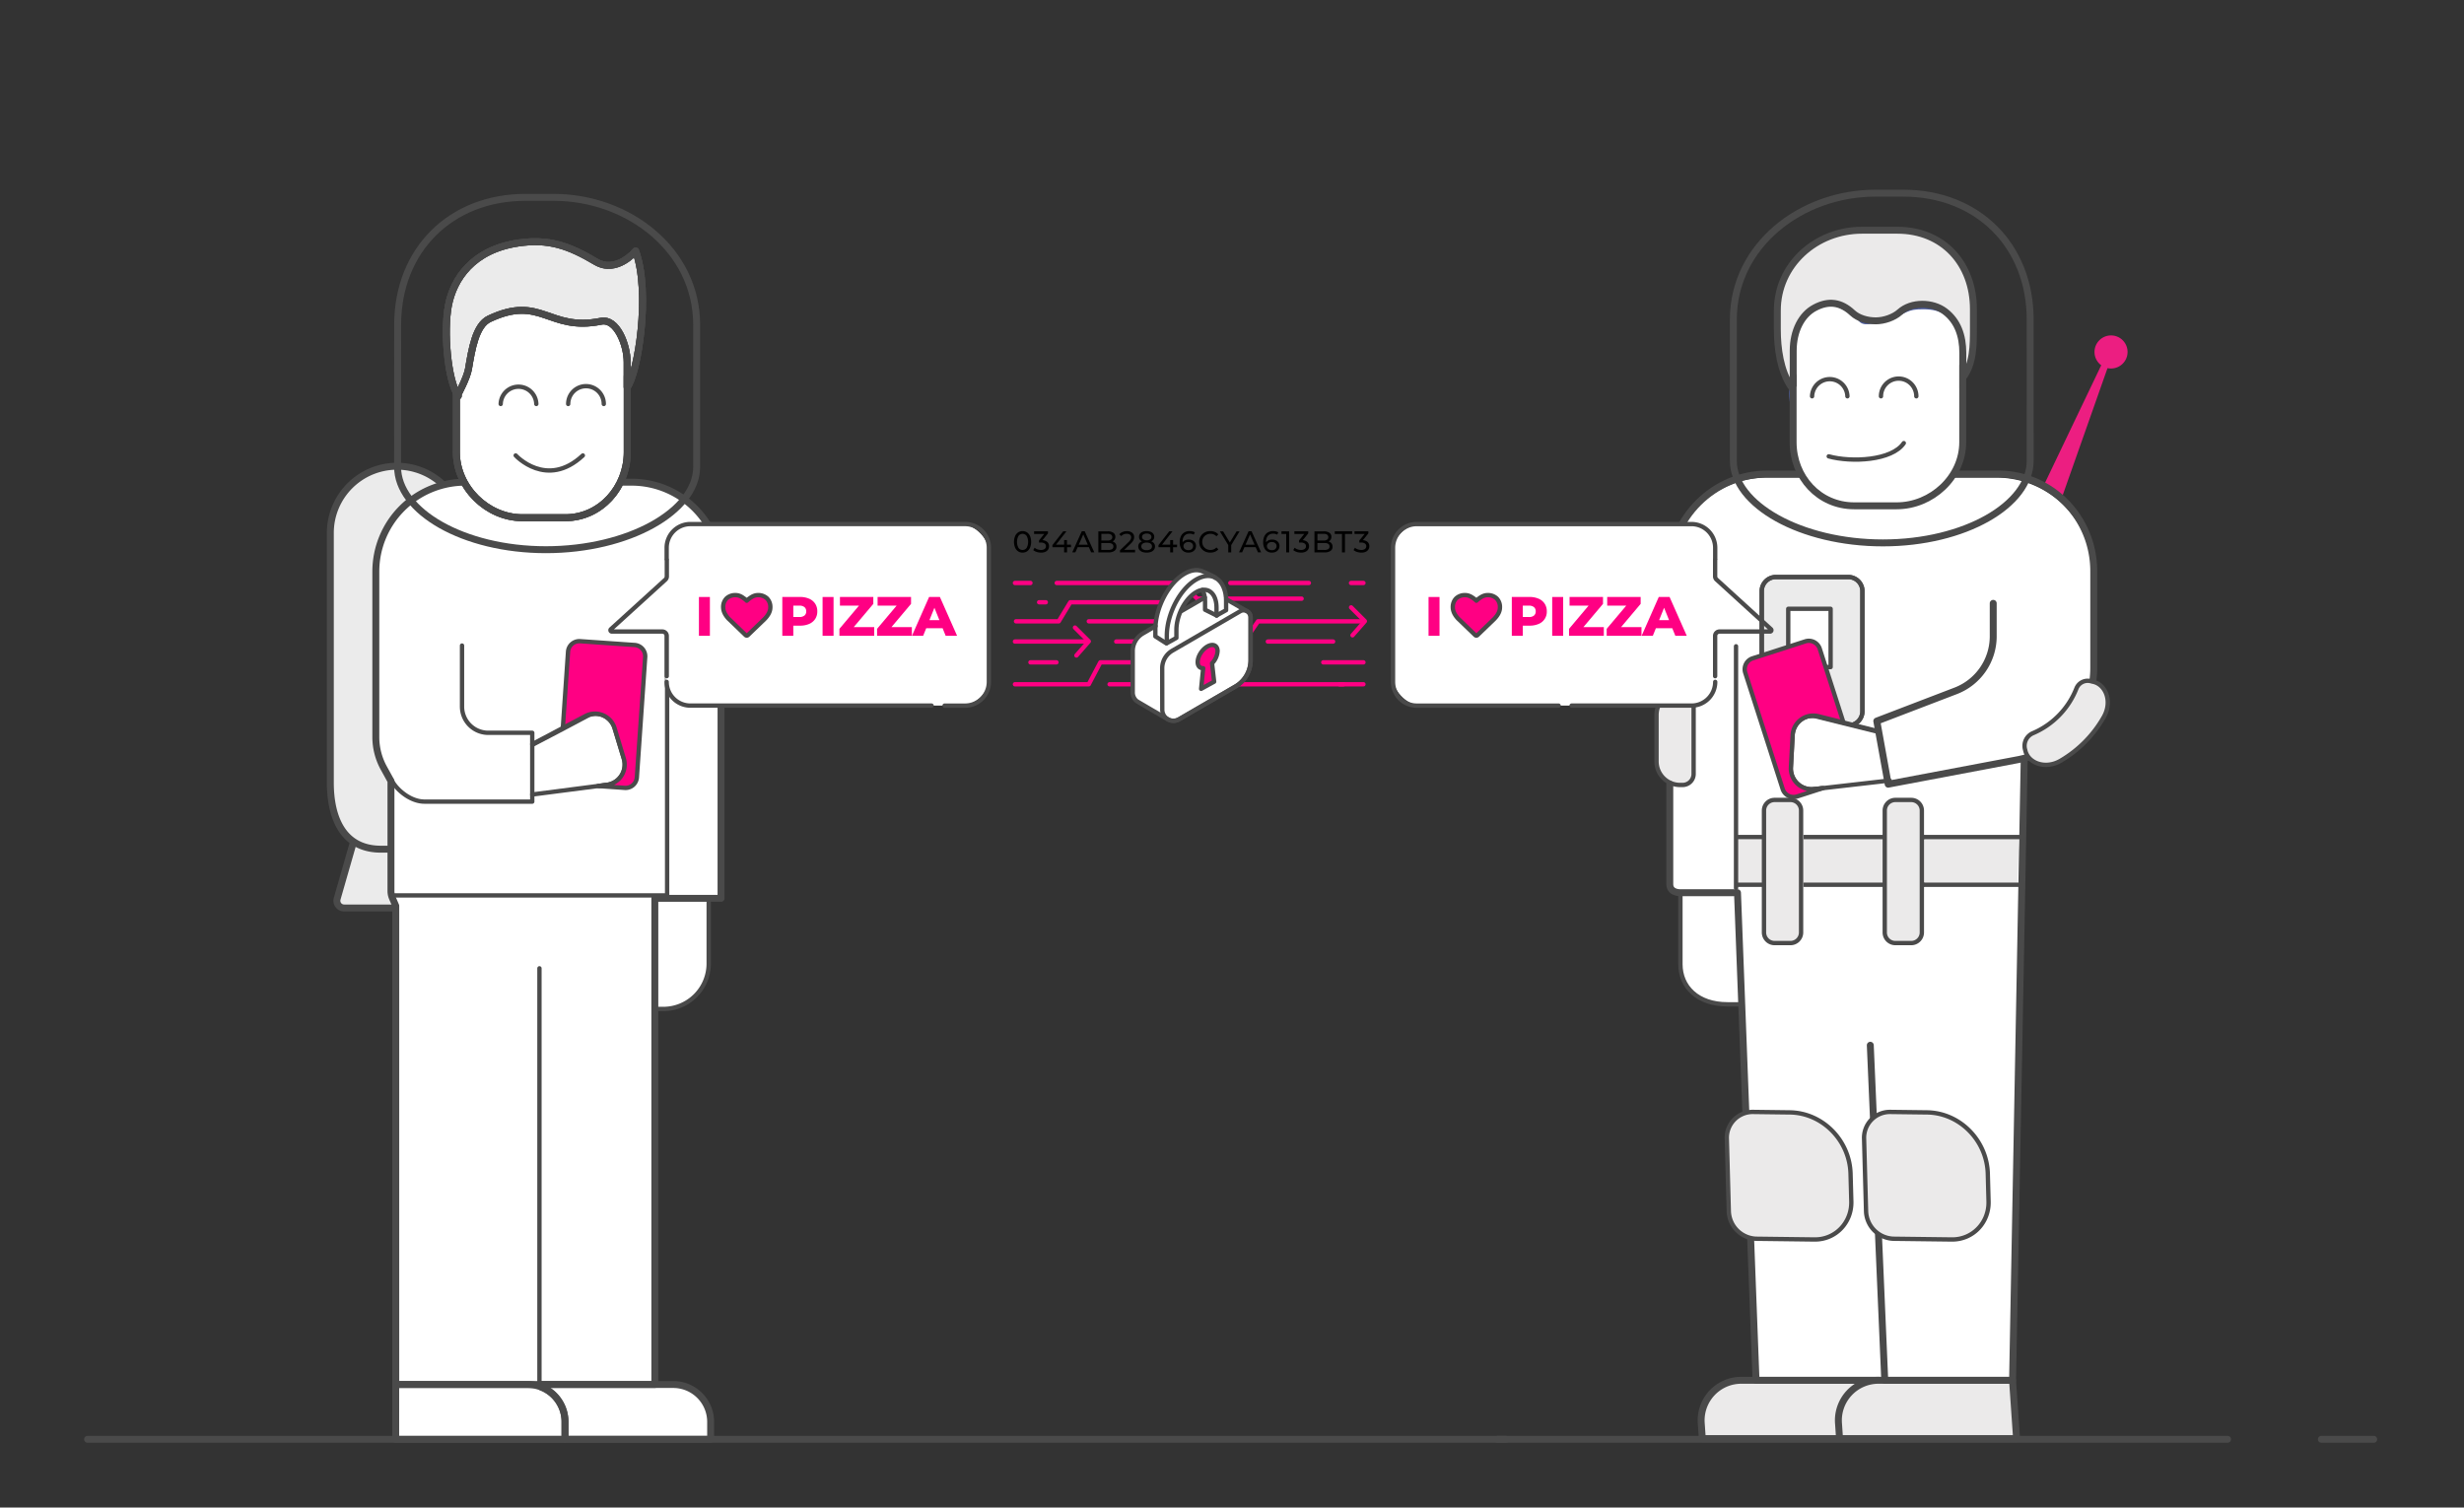 <svg id="work" xmlns="http://www.w3.org/2000/svg" viewBox="0 0 1422 870">
  <rect x="0" y="0" width="1422" height="870" fill="#333333" stroke="none"/>
  <defs>
    <style>
      .cls-1, .cls-11, .cls-18, .cls-6 {
        fill: #fff;
      }

      .cls-2, .cls-9 {
        fill: #ebebeb;
      }

      .Graphic-Style, .cls-10, .cls-16, .cls-17, .cls-20, .cls-3, .cls-4, .cls-5, .cls-8 {
        fill: none;
      }

      .cls-10, .cls-11, .cls-13, .cls-14, .cls-16, .cls-19, .cls-3, .cls-4, .cls-5, .cls-6, .cls-9 {
        stroke: #4a4a4a;
      }

      .cls-10, .cls-13, .cls-16, .cls-18, .cls-19, .cls-3, .cls-9 {
        stroke-miterlimit: 10;
      }

      .cls-14, .cls-19, .cls-3, .cls-4, .cls-8 {
        stroke-width: 4px;
      }

      .Graphic-Style, .cls-11, .cls-14, .cls-16, .cls-17, .cls-20, .cls-4, .cls-5, .cls-6, .cls-8 {
        stroke-linecap: round;
      }

      .Graphic-Style, .cls-11, .cls-14, .cls-17, .cls-20, .cls-4, .cls-5, .cls-6, .cls-8 {
        stroke-linejoin: round;
      }

      .Graphic-Style, .cls-10, .cls-11, .cls-13, .cls-16, .cls-17, .cls-20, .cls-5, .cls-9 {
        stroke-width: 2.5px;
      }

      .cls-6 {
        stroke-width: 1.5px;
      }

      .cls-7 {
        fill: #ff0083;
      }

      .cls-20, .cls-8 {
        stroke: #494949;
      }

      .cls-12 {
        fill: #ec1e81;
      }

      .cls-13, .cls-14, .cls-15, .cls-19 {
        fill: #ebeaea;
      }

      .cls-17, .cls-18 {
        stroke: #4a5999;
      }

      .Graphic-Style {
        stroke: #ff0083;
      }
    </style>
  </defs>
  <title>16,2</title>
  <g>
    <path class="cls-1" d="M1013.15,796.14l-7-217.5H993.54c-12.47,0-22.68-7.91-23.06-20.38l-1.33-44.12-5.5-2.5V331.8a56.17,56.17,0,0,1,56.17-56.16h132.33a55,55,0,0,1,55,55v89.5l-39,18-6.5,359,2.5,33-181.5.5v-7.27a27.27,27.27,0,0,1,27.73-27.27Z"/>
    <g>
      <g>
        <g>
          <path class="cls-2" d="M263.87,518.1a4.75,4.75,0,0,1-4.6,5.89H198.66a4.18,4.18,0,0,1-4.08-5.34L206,478.88H254.1Z"/>
          <path class="cls-3" d="M263.87,518.1a4.75,4.75,0,0,1-4.6,5.89H198.66a4.18,4.18,0,0,1-4.08-5.34L206,478.88H254.1Z"/>
          <path class="cls-2" d="M240.16,490.06H219.82c-21.27,0-29.18-17.23-29.18-38.5v-144a38.5,38.5,0,0,1,38.5-38.5h0a38.5,38.5,0,0,1,38.5,38.5V451.56C267.64,472.83,261.43,490.06,240.16,490.06Z"/>
          <path class="cls-3" d="M240.16,490.06H219.82c-21.27,0-29.18-17.23-29.18-38.5v-144a38.5,38.5,0,0,1,38.5-38.5h0a38.5,38.5,0,0,1,38.5,38.5V451.56C267.64,472.83,261.43,490.06,240.16,490.06Z"/>
        </g>
        <g>
          <path class="cls-1" d="M377.91,582.27V799h10.65a21.57,21.57,0,0,1,21.56,21.57v10.1H228.37V799h0V522.78l-1.94-4.67a10.1,10.1,0,0,1-.79-3.9V450.74l-4.1-7.43a37.28,37.28,0,0,1-4.63-18V329.85a51.58,51.58,0,0,1,51.58-51.58h96a51.57,51.57,0,0,1,51.58,51.58V518.42H409v37.65a26.19,26.19,0,0,1-26.2,26.2Z"/>
          <path class="cls-4" d="M310.23,278.27H268.47a51.58,51.58,0,0,0-51.58,51.57v95.47a37.26,37.26,0,0,0,4.64,18l4.1,7.43v63.47a10.15,10.15,0,0,0,.77,3.89l2,4.69V799H377.91V518.42h38.2V329.84a51.57,51.57,0,0,0-51.58-51.57Z"/>
          <path class="cls-5" d="M377.91,582.27h4.91A26.19,26.19,0,0,0,409,556.08V518.42H377.91Z"/>
          <polyline class="cls-5" points="385 366.14 385 516.75 225.63 516.75"/>
          <line class="cls-5" x1="311.32" y1="558.81" x2="311.32" y2="798.96"/>
          <path class="cls-5" d="M266.64,372.55v35.21a15.14,15.14,0,0,0,15.15,15.14h25.38v39.71H245c-8.26,0-16.35-7-19.16-12.66"/>
          <path class="cls-5" d="M307.17,429.45l30.74-16.24a11.81,11.81,0,0,1,16.8,7l5.33,17.6a11.81,11.81,0,0,1-9.78,15.12l-43.09,5.58"/>
          <path class="cls-6" d="M342.7,263c-13.37,8.19-23.47,8.73-37.39,0"/>
          <path class="cls-6" d="M332.88,237.06a12,12,0,1,1,24,0"/>
          <path class="cls-6" d="M293.3,237.06a12,12,0,0,1,24,0"/>
          <path class="cls-4" d="M410.12,820.52v10.1H326.07v-10.1a21.55,21.55,0,0,0-13.64-20.06V799h76.13A21.57,21.57,0,0,1,410.12,820.52Z"/>
          <path class="cls-4" d="M228.37,799h76.14a21.56,21.56,0,0,1,21.56,21.56v10.09h-97.7Z"/>
          <path class="cls-5" d="M346,453.6l5.16-.66a11.8,11.8,0,0,0,9.78-15.12l-5.33-17.6a11.77,11.77,0,0,0-16.8-7l-13,6.89L308,429.45"/>
          <g>
            <path class="cls-7" d="M372.35,379.18l-4.81,69.43a6.52,6.52,0,0,1-7,6.07L345.1,453.6l5.16-.66A11.82,11.82,0,0,0,360,437.82l-5.33-17.6a11.78,11.78,0,0,0-16.8-7l-13.05,6.89,3-44a6.56,6.56,0,0,1,7-6.08l31.38,2.19A6.54,6.54,0,0,1,372.35,379.18Z"/>
            <path class="cls-5" d="M372.35,379.18l-4.81,69.43a6.52,6.52,0,0,1-7,6.07L345.1,453.6l5.16-.66A11.82,11.82,0,0,0,360,437.82l-5.33-17.6a11.78,11.78,0,0,0-16.8-7l-13.05,6.89,3-44a6.56,6.56,0,0,1,7-6.08l31.38,2.19A6.54,6.54,0,0,1,372.35,379.18Z"/>
          </g>
        </g>
        <g>
          <path class="cls-4" d="M229.49,187.46c0-43.18,30.6-73.57,73.79-73.57h16.18c43.18,0,82.59,30.39,82.59,73.57v82h0c0,25.53-39.3,47.77-87,47.77s-85.6-22.24-85.6-47.77h0Z"/>
          <g>
            <g>
              <g>
                <path class="cls-1" d="M263.38,260.93c0,20.33,17.8,37.85,38.14,37.85h24.74c20.34,0,35.73-17.52,35.73-37.85V207.15A29.13,29.13,0,0,0,332.86,178H292.51a29.13,29.13,0,0,0-29.13,29.13Z"/>
                <path class="cls-4" d="M263.38,223.28v37.65c0,20.33,17.8,37.85,38.14,37.85h24.74c20.34,0,35.73-17.52,35.73-37.85V217.12"/>
              </g>
              <g>
                <path class="cls-8" d="M263.38,260.93c0,20.33,17.8,37.85,38.14,37.85h24.74c20.34,0,35.73-17.52,35.73-37.85V207.15A29.13,29.13,0,0,0,332.86,178H292.51a29.13,29.13,0,0,0-29.13,29.13Z"/>
                <path class="cls-8" d="M263.38,223.28v37.65c0,20.33,17.8,37.85,38.14,37.85h24.74c20.34,0,35.73-17.52,35.73-37.85V217.12"/>
              </g>
            </g>
            <g>
              <g>
                <path class="cls-5" d="M348.45,233.13a10.27,10.27,0,1,0-20.54,0"/>
                <path class="cls-5" d="M309.51,233.13a10.28,10.28,0,0,0-20.55,0"/>
              </g>
              <path class="cls-5" d="M336.38,262.84c-20.9,19.55-38.78,0-38.78,0"/>
            </g>
            <g>
              <g>
                <path class="cls-2" d="M299.15,140.24c17.46-2.57,29.07,1.51,44.68,10.78,12.08,7.19,23-6.13,23-6.13,8.73,24.14,1.29,70.54-4.87,78.56V209c0-10.13-6.09-25.43-15.08-23.61-30.41,6.16-34.47-15.56-64.51-1.4-7.89,3.71-10.08,17.58-12,28.95-.87,5.1-5.92,14.44-5.92,14.44l0,1.15c-6.23-9.24-8.45-37.43-5.69-52.15C261.7,161,272.76,144.12,299.15,140.24Z"/>
                <path class="cls-4" d="M299.15,140.24c17.46-2.57,29.07,1.51,44.68,10.78,12.08,7.19,23-6.13,23-6.13,8.73,24.14,1.29,70.54-4.87,78.56V209c0-10.13-6.09-25.43-15.08-23.61-30.41,6.16-34.47-15.56-64.51-1.4-7.89,3.71-10.08,17.58-12,28.95-.87,5.1-5.92,14.44-5.92,14.44l0,1.15c-6.23-9.24-8.45-37.43-5.69-52.15C261.7,161,272.76,144.12,299.15,140.24Z"/>
              </g>
              <g>
                <path class="cls-8" d="M299.15,140.24c17.46-2.57,29.07,1.51,44.68,10.78,12.08,7.19,23-6.13,23-6.13,8.73,24.14,1.29,70.54-4.87,78.56V209c0-10.13-6.09-25.43-15.08-23.61-30.41,6.16-34.47-15.56-64.51-1.4-7.89,3.71-10.08,17.58-12,28.95-.87,5.1-5.92,14.44-5.92,14.44l0,1.15c-6.23-9.24-8.45-37.43-5.69-52.15C261.7,161,272.76,144.12,299.15,140.24Z"/>
                <path class="cls-8" d="M299.15,140.24c17.46-2.57,29.07,1.51,44.68,10.78,12.08,7.19,23-6.13,23-6.13,8.73,24.14,1.29,70.54-4.87,78.56V209c0-10.13-6.09-25.43-15.08-23.61-30.41,6.16-34.47-15.56-64.51-1.4-7.89,3.71-10.08,17.58-12,28.95-.87,5.1-5.92,14.44-5.92,14.44l0,1.15c-6.23-9.24-8.45-37.43-5.69-52.15C261.7,161,272.76,144.12,299.15,140.24Z"/>
              </g>
            </g>
          </g>
        </g>
      </g>
      <g>
        <g>
          <path class="cls-9" d="M1024.87,333h41.8a8.15,8.15,0,0,1,8.15,8.15v69.33a8.15,8.15,0,0,1-8.15,8.15h-41.8a8.16,8.16,0,0,1-8.16-8.16V341.15A8.16,8.16,0,0,1,1024.87,333Z"/>
          <path class="cls-10" d="M1024.87,333h41.8a8.15,8.15,0,0,1,8.15,8.15v69.33a8.15,8.15,0,0,1-8.15,8.15h-41.8a8.16,8.16,0,0,1-8.16-8.16V341.15A8.16,8.16,0,0,1,1024.87,333Z"/>
          <rect class="cls-11" x="1032.01" y="351.34" width="24.46" height="33.64"/>
        </g>
        <g>
          <polygon class="cls-12" points="1212.98 210.08 1179.45 280.18 1189.85 287.36 1216.52 211.73 1212.98 210.08"/>
          <path class="cls-12" d="M1208.76,203.11a9.54,9.54,0,1,0,9.54-9.53A9.54,9.54,0,0,0,1208.76,203.11Z"/>
        </g>
        <g>
          <path class="cls-1" d="M1083.49,421.86l-34.16-8.5a11.94,11.94,0,0,0-14.81,11l-1,18.59a12,12,0,0,0,13.28,12.48l43.71-5"/>
          <g>
            <path class="cls-5" d="M1083.49,421.86l-34.16-8.5a11.94,11.94,0,0,0-14.81,11l-1,18.59a12,12,0,0,0,13.28,12.48l43.71-5"/>
            <path class="cls-5" d="M1051.21,455l-5.24.6a12,12,0,0,1-13.28-12.48l1-18.59a11.94,11.94,0,0,1,14.82-11l14.5,3.61,19.66,4.88"/>
            <g>
              <path class="cls-7" d="M1007.22,388.28l21.58,67.07a6.62,6.62,0,0,0,8.34,4.28l14.93-4.82-5.24.6a12,12,0,0,1-13.28-12.48l1-18.6a11.93,11.93,0,0,1,14.82-11l14.5,3.6-13.67-42.53a6.65,6.65,0,0,0-8.35-4.27l-30.32,9.77A6.62,6.62,0,0,0,1007.22,388.28Z"/>
              <path class="cls-5" d="M1007.22,388.28l21.58,67.07a6.62,6.62,0,0,0,8.34,4.28l14.93-4.82-5.24.6a12,12,0,0,1-13.28-12.48l1-18.6a11.93,11.93,0,0,1,14.82-11l14.5,3.6-13.67-42.53a6.65,6.65,0,0,0-8.35-4.27l-30.32,9.77A6.62,6.62,0,0,0,1007.22,388.28Z"/>
            </g>
          </g>
        </g>
        <path class="cls-4" d="M1127.87,273.55h25.2c30.91,0,55.26,25.29,55.26,56.19v55.77a53.85,53.85,0,0,1-43.84,52.91l-74.79,14.13-6.58-36.42,45.51-17.43a33.74,33.74,0,0,0,21.68-31.51v-19"/>
        <g>
          <path class="cls-5" d="M999.79,515.18h-30v41.27c0,13.11,9.94,23.14,27.15,23.14h7.66"/>
          <path class="cls-4" d="M963.65,400.48V329.74c0-30.9,25.45-56.19,56.35-56.19h23.59"/>
          <path class="cls-13" d="M969.6,399h.72a7.09,7.09,0,0,1,7.09,7.09v40.57A6.37,6.37,0,0,1,971,453H969.6a13.6,13.6,0,0,1-13.6-13.6V412.55A13.6,13.6,0,0,1,969.6,399Z"/>
          <path class="cls-4" d="M1000.53,515.18H969.75c-3.28,0-6.1-1.5-6.1-4.79V452.55"/>
        </g>
        <g>
          <path class="cls-14" d="M982.42,830.21h105.11l-2.33-33.65h-80.07a23.14,23.14,0,0,0-23.31,25Z"/>
          <polyline class="cls-4" points="1002.73 515.18 1013.42 796.56 1084.37 796.56"/>
          <path class="cls-13" d="M1047.19,715.3l-33.59-.42a16.43,16.43,0,0,1-15.89-16l-1.13-41.56a14.92,14.92,0,0,1,15-15.63l21.3.27c18.85.24,34.57,16.08,35.09,35.38l.44,15.89C1068.77,705.56,1059.26,715.45,1047.19,715.3Z"/>
        </g>
        <g>
          <path class="cls-14" d="M1061.62,830.21h102.16l-2.32-33.65h-77.12a23.13,23.13,0,0,0-23.31,25Z"/>
          <polyline class="cls-4" points="1168.18 438.42 1161.48 796.56 1087.71 796.56 1079.37 603.21"/>
          <path class="cls-13" d="M1126.4,715.3l-33.59-.42a16.42,16.42,0,0,1-15.89-16l-1.14-41.56a14.93,14.93,0,0,1,15-15.63l21.3.27c18.86.24,34.57,16.08,35.1,35.38l.43,15.89C1148,705.56,1138.47,715.45,1126.4,715.3Z"/>
        </g>
        <polygon class="cls-15" points="1164.29 510.23 1002.68 510.23 1002.68 484.37 1165.16 483.13 1164.29 510.23"/>
        <line class="cls-16" x1="1001.88" y1="512.54" x2="1001.88" y2="372.96"/>
        <line class="cls-10" x1="1001.88" y1="483.06" x2="1026.35" y2="483.06"/>
        <line class="cls-10" x1="1026.35" y1="510.59" x2="1001.88" y2="510.59"/>
        <line class="cls-10" x1="1110.64" y1="510.59" x2="1040.81" y2="510.59"/>
        <line class="cls-5" x1="1165.98" y1="510.59" x2="1110.64" y2="510.59"/>
        <line class="cls-5" x1="1110.64" y1="483.06" x2="1165.98" y2="483.06"/>
        <line class="cls-10" x1="1040.81" y1="483.06" x2="1110.64" y2="483.06"/>
        <g>
          <path class="cls-13" d="M1024.12,461.65h9.18a6.12,6.12,0,0,1,6.12,6.12v70.35a6.12,6.12,0,0,1-6.12,6.12h-9.17a6.12,6.12,0,0,1-6.12-6.12V467.77A6.11,6.11,0,0,1,1024.12,461.65Z"/>
          <path class="cls-13" d="M1093.87,461.65H1103a6.12,6.12,0,0,1,6.12,6.12v70.35a6.12,6.12,0,0,1-6.12,6.12h-9.18a6.11,6.11,0,0,1-6.11-6.11V467.77A6.12,6.12,0,0,1,1093.87,461.65Z"/>
        </g>
        <g>
          <path class="cls-4" d="M1171.63,184.47c0-42.86-30.38-73-73.24-73h-16.06c-42.86,0-82,30.16-82,73v81.44h0c0,25.34,39,47.4,86.31,47.4s85-22.06,85-47.4h0Z"/>
          <path class="cls-17" d="M1062.73,228.69a10.2,10.2,0,0,1,20.39,0"/>
          <path class="cls-17" d="M1102.49,228.69a10.2,10.2,0,0,1,20.39,0"/>
          <path class="cls-17" d="M1078.28,263.36c13,3.57,36.45,2.55,43.33-7.65"/>
          <g>
            <path class="cls-18" d="M1033.59,223.09c1.34-3.31,1.24-16.84,1.46-24.86s2.38-9.43,5-14.12,8.56-9.47,14.7-9.05,15.94,6.74,18.17,9.65,5.91,2.43,16.82-.86,9.94-6,20.39-5.88,14.48,3.65,19.79,11.22,2.76,45.19,2.76,45.19V255.2c0,20.19-17.86,37.54-38,37.54H1070c-20.19,0-35.37-17.35-35.37-37.54V232l-1.16,0S1032.24,226.39,1033.59,223.09Z"/>
            <path class="cls-4" d="M1034.83,217V255.2c0,20.19,15,36.7,35.21,36.7h24.56c20.18,0,38.11-16.51,38.11-36.7V210.85"/>
            <path class="cls-19" d="M1074.56,132.86H1095c26.35,0,43.88,19.27,43.88,45.62v10.71c0,10.27,0,20.85-6.12,28.81V203.7c0-10.06-3-18.36-10.22-23.92s-19.4-5.72-26.17.38c-3.34,3-9,5-13.83,5s-10.08-1.45-13.45-4.59c-6.64-6.2-13.68-7.27-21.72-3-7.65,4-12.49,13.37-12.49,24.81v19.63l-1.24,1.15c-6.18-9.18-7.93-22-7.93-33.14v-10.7C1025.66,152.78,1048.1,132.86,1074.56,132.86Z"/>
            <path class="cls-5" d="M1105.93,228.69a10.2,10.2,0,0,0-20.4,0"/>
            <path class="cls-5" d="M1066.16,228.69a10.2,10.2,0,0,0-20.39,0"/>
            <path class="cls-5" d="M1055.38,263.36c13,3.57,36.45,2.55,43.33-7.65"/>
          </g>
        </g>
      </g>
      <g>
        <path class="cls-15" d="M1206.36,393.05l1.39.35c7.36,1.41,11.53,11.27,6.36,20.39A68.19,68.19,0,0,1,1189.23,439c-9.06,5.27-19,1.22-20.46-6.12l-.18-.69a7.94,7.94,0,0,1,4.47-9,46.67,46.67,0,0,0,25.31-26A7,7,0,0,1,1206.36,393.05Z"/>
        <path class="cls-10" d="M1206.36,393.05l1.39.35c7.36,1.41,11.53,11.27,6.36,20.39A68.19,68.19,0,0,1,1189.23,439c-9.06,5.27-19,1.22-20.46-6.12l-.18-.69a7.94,7.94,0,0,1,4.47-9,46.67,46.67,0,0,0,25.31-26A7,7,0,0,1,1206.36,393.05Z"/>
      </g>
      <line class="cls-4" x1="1285.52" y1="830.61" x2="864.35" y2="830.61"/>
      <line class="cls-4" x1="868.9" y1="830.61" x2="50.54" y2="830.61"/>
      <line class="cls-4" x1="1369.89" y1="830.61" x2="1339.69" y2="830.61"/>
    </g>
    <g>
      <rect class="cls-1" x="384" y="302.43" width="187.02" height="104.77" rx="17" ry="17"/>
      <path class="cls-5" d="M537.61,407.2H398.43a13.68,13.68,0,0,1-13.69-13.68m160.4,13.69H557a13.69,13.69,0,0,0,13.69-13.69v-77.4A13.69,13.69,0,0,0,557,302.43H398.43a13.69,13.69,0,0,0-13.69,13.68v6.39"/>
      <path class="cls-5" d="M384.78,390.21V367a2.54,2.54,0,0,0-2.54-2.54H353.08a.78.78,0,0,1-.52-1.36L384,334.51a2.53,2.53,0,0,0,.83-1.88v-9.42"/>
      <g>
        <g>
          <path class="cls-7" d="M403.36,344.52h6.33v22.4h-6.33Z"/>
          <path class="cls-7" d="M467,345.53a7.83,7.83,0,0,1,3.46,2.88,7.92,7.92,0,0,1,1.21,4.4,7.84,7.84,0,0,1-1.21,4.39,7.92,7.92,0,0,1-3.46,2.86,12.79,12.79,0,0,1-5.28,1h-3.9v5.85h-6.34v-22.4h10.24A12.79,12.79,0,0,1,467,345.53Zm-2.72,9.7a3,3,0,0,0,1-2.42,3.06,3.06,0,0,0-1-2.43,4.34,4.34,0,0,0-2.94-.86h-3.52v6.56h3.52A4.44,4.44,0,0,0,464.25,355.23Z"/>
          <path class="cls-7" d="M474.72,344.52h6.33v22.4h-6.33Z"/>
          <path class="cls-7" d="M504.51,361.9v5H484.44v-4l11.3-13.41h-11v-5H504v4l-11.3,13.41Z"/>
          <path class="cls-7" d="M526.24,361.9v5H506.17v-4l11.3-13.41h-11v-5h19.3v4l-11.3,13.41Z"/>
          <path class="cls-7" d="M544,362.57h-9.48l-1.76,4.35h-6.46l9.89-22.4h6.24l9.92,22.4h-6.59Zm-1.86-4.67-2.88-7.17-2.88,7.17Z"/>
        </g>
        <path class="cls-7" d="M430.93,366.78a.91.91,0,0,1-.66-.28l-9.48-9.14a5.66,5.66,0,0,1-.42-.39c-.17-.19-.46-.52-.84-1a13.1,13.1,0,0,1-1-1.48,9,9,0,0,1-.82-1.84,6.88,6.88,0,0,1-.35-2.09,7,7,0,0,1,1.93-5.23,7.31,7.31,0,0,1,5.33-1.88,6.06,6.06,0,0,1,1.92.33,7.47,7.47,0,0,1,1.82.88c.56.37,1,.71,1.45,1a11.27,11.27,0,0,1,1.15,1,12.56,12.56,0,0,1,1.16-1,17.41,17.41,0,0,1,1.45-1,7.47,7.47,0,0,1,1.82-.88,6,6,0,0,1,1.92-.33,7.31,7.31,0,0,1,5.33,1.88,7,7,0,0,1,1.93,5.23q0,3.35-3.48,6.83l-9.46,9.11A.91.91,0,0,1,430.93,366.78Z"/>
        <g>
          <path class="cls-7" d="M430.93,366.78a.91.91,0,0,1-.66-.28l-9.48-9.14a5.66,5.66,0,0,1-.42-.39c-.17-.19-.46-.52-.84-1a13.1,13.1,0,0,1-1-1.48,9,9,0,0,1-.82-1.84,6.88,6.88,0,0,1-.35-2.09,7,7,0,0,1,1.93-5.23,7.31,7.31,0,0,1,5.33-1.88,6.06,6.06,0,0,1,1.92.33,7.47,7.47,0,0,1,1.82.88c.56.37,1,.71,1.45,1a11.27,11.27,0,0,1,1.15,1,12.56,12.56,0,0,1,1.16-1,17.41,17.41,0,0,1,1.45-1,7.47,7.47,0,0,1,1.82-.88,6,6,0,0,1,1.92-.33,7.31,7.31,0,0,1,5.33,1.88,7,7,0,0,1,1.93,5.23q0,3.35-3.48,6.83l-9.46,9.11A.91.91,0,0,1,430.93,366.78Z"/>
          <path class="cls-20" d="M430.93,366.78a.91.91,0,0,1-.66-.28l-9.48-9.14a5.66,5.66,0,0,1-.42-.39c-.17-.19-.46-.52-.84-1a13.1,13.1,0,0,1-1-1.48,9,9,0,0,1-.82-1.84,6.88,6.88,0,0,1-.35-2.09,7,7,0,0,1,1.93-5.23,7.31,7.31,0,0,1,5.33-1.88,6.06,6.06,0,0,1,1.92.33,7.47,7.47,0,0,1,1.82.88c.56.37,1,.71,1.45,1a11.27,11.27,0,0,1,1.15,1,12.56,12.56,0,0,1,1.16-1,17.41,17.41,0,0,1,1.45-1,7.47,7.47,0,0,1,1.82-.88,6,6,0,0,1,1.92-.33,7.31,7.31,0,0,1,5.33,1.88,7,7,0,0,1,1.93,5.23q0,3.35-3.48,6.83l-9.46,9.11A.91.91,0,0,1,430.93,366.78Z"/>
        </g>
      </g>
    </g>
    <g>
      <rect class="cls-1" x="803.58" y="302.43" width="187.02" height="104.77" rx="17" ry="17"/>
      <path class="cls-5" d="M907,407.2h69.18a13.68,13.68,0,0,0,13.69-13.68m-90.4,13.69H817.62a13.69,13.69,0,0,1-13.69-13.69v-77.4a13.69,13.69,0,0,1,13.69-13.68H976.17a13.69,13.69,0,0,1,13.69,13.68v6.39"/>
      <path class="cls-5" d="M989.82,390.21V367a2.54,2.54,0,0,1,2.54-2.54h29.16a.78.78,0,0,0,.52-1.36l-31.39-28.62a2.53,2.53,0,0,1-.83-1.88v-9.42"/>
      <g>
        <g>
          <path class="cls-7" d="M824.43,344.52h6.33v22.4h-6.33Z"/>
          <path class="cls-7" d="M888,345.53a7.78,7.78,0,0,1,3.46,2.88,7.92,7.92,0,0,1,1.21,4.4,7.52,7.52,0,0,1-4.67,7.25,12.79,12.79,0,0,1-5.28,1h-3.9v5.85h-6.34v-22.4h10.24A12.79,12.79,0,0,1,888,345.53Zm-2.72,9.7a3,3,0,0,0,1-2.42,3.06,3.06,0,0,0-1-2.43,4.34,4.34,0,0,0-2.94-.86h-3.52v6.56h3.52A4.44,4.44,0,0,0,885.32,355.23Z"/>
          <path class="cls-7" d="M895.79,344.52h6.33v22.4h-6.33Z"/>
          <path class="cls-7" d="M925.58,361.9v5H905.51v-4l11.3-13.41h-11v-5h19.3v4L913.8,361.9Z"/>
          <path class="cls-7" d="M947.31,361.9v5H927.24v-4l11.3-13.41h-11v-5h19.3v4l-11.3,13.41Z"/>
          <path class="cls-7" d="M965.1,362.57h-9.48l-1.76,4.35H947.4l9.89-22.4h6.24l9.92,22.4h-6.59Zm-1.86-4.67-2.88-7.17-2.88,7.17Z"/>
        </g>
        <path class="cls-7" d="M852,366.78a.91.91,0,0,1-.66-.28l-9.48-9.14a5.66,5.66,0,0,1-.42-.39c-.17-.19-.45-.52-.84-1a13.1,13.1,0,0,1-1-1.48,9,9,0,0,1-.82-1.84,6.88,6.88,0,0,1-.35-2.09,7,7,0,0,1,1.93-5.23,7.31,7.31,0,0,1,5.33-1.88,6,6,0,0,1,1.92.33,7.47,7.47,0,0,1,1.82.88,17.41,17.41,0,0,1,1.45,1,11.27,11.27,0,0,1,1.15,1,12.56,12.56,0,0,1,1.16-1,17.41,17.41,0,0,1,1.45-1,7.47,7.47,0,0,1,1.82-.88,6,6,0,0,1,1.92-.33,7.31,7.31,0,0,1,5.33,1.88,7,7,0,0,1,1.93,5.23q0,3.35-3.48,6.83l-9.46,9.11A.91.91,0,0,1,852,366.78Z"/>
        <g>
          <path class="cls-7" d="M852,366.78a.91.91,0,0,1-.66-.28l-9.48-9.14a5.66,5.66,0,0,1-.42-.39c-.17-.19-.45-.52-.84-1a13.1,13.1,0,0,1-1-1.48,9,9,0,0,1-.82-1.84,6.88,6.88,0,0,1-.35-2.09,7,7,0,0,1,1.93-5.23,7.31,7.31,0,0,1,5.33-1.88,6,6,0,0,1,1.92.33,7.47,7.47,0,0,1,1.82.88,17.41,17.41,0,0,1,1.45,1,11.27,11.27,0,0,1,1.15,1,12.56,12.56,0,0,1,1.16-1,17.41,17.41,0,0,1,1.45-1,7.47,7.47,0,0,1,1.82-.88,6,6,0,0,1,1.92-.33,7.31,7.31,0,0,1,5.33,1.88,7,7,0,0,1,1.93,5.23q0,3.35-3.48,6.83l-9.46,9.11A.91.91,0,0,1,852,366.78Z"/>
          <path class="cls-20" d="M852,366.78a.91.91,0,0,1-.66-.28l-9.48-9.14a5.66,5.66,0,0,1-.42-.39c-.17-.19-.45-.52-.84-1a13.1,13.1,0,0,1-1-1.48,9,9,0,0,1-.82-1.84,6.88,6.88,0,0,1-.35-2.09,7,7,0,0,1,1.93-5.23,7.31,7.31,0,0,1,5.33-1.88,6,6,0,0,1,1.92.33,7.47,7.47,0,0,1,1.82.88,17.41,17.41,0,0,1,1.45,1,11.27,11.27,0,0,1,1.15,1,12.56,12.56,0,0,1,1.16-1,17.41,17.41,0,0,1,1.45-1,7.47,7.47,0,0,1,1.82-.88,6,6,0,0,1,1.92-.33,7.31,7.31,0,0,1,5.33,1.88,7,7,0,0,1,1.93,5.23q0,3.35-3.48,6.83l-9.46,9.11A.91.91,0,0,1,852,366.78Z"/>
        </g>
      </g>
    </g>
    <g>
      <g>
        <line class="Graphic-Style" x1="585.74" y1="336.43" x2="594.68" y2="336.43"/>
        <polyline class="Graphic-Style" points="609.85 336.43 681.85 336.43 690.92 345.49 751.18 345.49"/>
        <line class="Graphic-Style" x1="710.02" y1="336.43" x2="755.35" y2="336.43"/>
        <polyline class="Graphic-Style" points="679.02 347.56 617.68 347.56 611.02 358.56 586.35 358.56"/>
        <line class="Graphic-Style" x1="628.35" y1="358.56" x2="699.35" y2="358.56"/>
        <line class="Graphic-Style" x1="585.74" y1="370.23" x2="626.02" y2="370.23"/>
        <line class="Graphic-Style" x1="644.18" y1="370.23" x2="686.85" y2="370.23"/>
        <polyline class="Graphic-Style" points="699.35 370.23 718.02 370.23 726.02 358.56 785.02 358.56"/>
        <line class="Graphic-Style" x1="594.68" y1="382.23" x2="609.68" y2="382.23"/>
        <polyline class="Graphic-Style" points="585.74 394.89 628.35 394.89 635.02 382.23 666.68 382.23"/>
        <line class="Graphic-Style" x1="666.68" y1="382.23" x2="717.93" y2="382.23"/>
        <line class="Graphic-Style" x1="731.68" y1="370.23" x2="769.35" y2="370.23"/>
        <line class="Graphic-Style" x1="640.35" y1="394.89" x2="666.68" y2="394.89"/>
        <line class="Graphic-Style" x1="697.02" y1="394.89" x2="775.27" y2="394.89"/>
        <line class="Graphic-Style" x1="773.02" y1="394.89" x2="786.85" y2="394.89"/>
        <line class="Graphic-Style" x1="779.69" y1="336.43" x2="786.85" y2="336.43"/>
        <line class="Graphic-Style" x1="763.68" y1="382.23" x2="786.85" y2="382.23"/>
        <polyline class="Graphic-Style" points="779.73 350.51 787.68 358.47 780.54 366.62"/>
        <polyline class="Graphic-Style" points="620.39 362.17 628.35 370.13 621.2 378.28"/>
      </g>
      <g>
        <path d="M587.59,318.19a4.86,4.86,0,0,1-1.76-2.15,8.85,8.85,0,0,1,0-6.66,4.88,4.88,0,0,1,1.76-2.14,4.52,4.52,0,0,1,2.55-.74,4.56,4.56,0,0,1,2.55.74,5,5,0,0,1,1.76,2.14,9,9,0,0,1,0,6.66,5,5,0,0,1-1.76,2.15,4.55,4.55,0,0,1-2.55.73A4.51,4.51,0,0,1,587.59,318.19Zm4.89-2a7.34,7.34,0,0,0,0-6.93,2.89,2.89,0,0,0-4.69,0,7.34,7.34,0,0,0,0,6.93,2.89,2.89,0,0,0,4.69,0Z"/>
        <path d="M604.47,312.84a3.18,3.18,0,0,1,.94,2.37,3.45,3.45,0,0,1-.52,1.88,3.59,3.59,0,0,1-1.55,1.34,5.82,5.82,0,0,1-2.53.49,8.07,8.07,0,0,1-2.5-.39,5.42,5.42,0,0,1-2-1.08l.8-1.37a4.72,4.72,0,0,0,1.6.95,6.1,6.1,0,0,0,2.06.35,3.44,3.44,0,0,0,2.11-.57,1.88,1.88,0,0,0,.75-1.58,1.82,1.82,0,0,0-.74-1.56,3.78,3.78,0,0,0-2.26-.56h-1V311.9l3-3.75h-5.84v-1.51h8v1.18l-3.17,3.92A4.39,4.39,0,0,1,604.47,312.84Z"/>
        <path d="M618.11,315.8H615.8v3h-1.68v-3h-6.75v-1.21l6.21-7.95h1.87l-6,7.67h4.67v-2.64h1.63v2.64h2.31Z"/>
        <path d="M628.39,315.75h-6.45l-1.34,3h-1.78l5.5-12.15H626l5.52,12.15h-1.82Zm-.61-1.39-2.61-5.95-2.62,5.95Z"/>
        <path d="M643.71,313.56a3.07,3.07,0,0,1,.61,1.95,2.82,2.82,0,0,1-1.19,2.43,6,6,0,0,1-3.46.85h-5.8V306.64h5.45a5.34,5.34,0,0,1,3.22.84,2.7,2.7,0,0,1,1.13,2.3,3,3,0,0,1-.44,1.65,2.84,2.84,0,0,1-1.19,1.06A3.12,3.12,0,0,1,643.71,313.56Zm-8.1-5.51v3.88h3.55a3.63,3.63,0,0,0,2.06-.49,1.82,1.82,0,0,0,0-2.9,3.63,3.63,0,0,0-2.06-.49Zm6.21,8.85a1.72,1.72,0,0,0,.74-1.53c0-1.35-1-2-3-2h-4v4h4A4.16,4.16,0,0,0,641.82,316.9Z"/>
        <path d="M655.07,317.28v1.51h-8.73v-1.18l4.95-4.77a6,6,0,0,0,1.21-1.5,2.87,2.87,0,0,0,.31-1.28,1.78,1.78,0,0,0-.66-1.48,3,3,0,0,0-1.92-.53,3.82,3.82,0,0,0-3.11,1.32l-1.17-1a4.72,4.72,0,0,1,1.86-1.35,6.66,6.66,0,0,1,2.58-.49,4.66,4.66,0,0,1,3,.92,3,3,0,0,1,1.13,2.47,4.17,4.17,0,0,1-.42,1.84,7.42,7.42,0,0,1-1.58,2l-3.71,3.58Z"/>
        <path d="M666,313.56a2.94,2.94,0,0,1,.56,1.79,3.16,3.16,0,0,1-.59,1.9,3.76,3.76,0,0,1-1.69,1.24,6.9,6.9,0,0,1-2.56.43,6.79,6.79,0,0,1-2.54-.43,3.67,3.67,0,0,1-1.68-1.24,3.16,3.16,0,0,1-.59-1.9,2.93,2.93,0,0,1,.55-1.79,3.45,3.45,0,0,1,1.59-1.14,3.06,3.06,0,0,1-1.27-1.06,2.77,2.77,0,0,1-.43-1.56,2.91,2.91,0,0,1,.54-1.75,3.5,3.5,0,0,1,1.54-1.15,6.2,6.2,0,0,1,2.29-.4,6.31,6.31,0,0,1,2.31.4,3.48,3.48,0,0,1,1.55,1.15,2.91,2.91,0,0,1,.54,1.75,2.76,2.76,0,0,1-.44,1.55,3.07,3.07,0,0,1-1.27,1.07A3.55,3.55,0,0,1,666,313.56Zm-2,3.36a1.91,1.91,0,0,0,.83-1.62,1.85,1.85,0,0,0-.83-1.59,3.89,3.89,0,0,0-2.27-.58,3.84,3.84,0,0,0-2.26.58,1.86,1.86,0,0,0-.81,1.59,1.91,1.91,0,0,0,.81,1.62,3.77,3.77,0,0,0,2.26.6A3.82,3.82,0,0,0,664,316.92Zm-4.22-8.48a1.79,1.79,0,0,0,0,2.85,3.22,3.22,0,0,0,2,.52,3.3,3.3,0,0,0,2-.52,1.76,1.76,0,0,0,0-2.85,3.35,3.35,0,0,0-2-.53A3.24,3.24,0,0,0,659.8,308.44Z"/>
        <path d="M679.27,315.8H677v3h-1.68v-3h-6.75v-1.21l6.21-7.95h1.87l-6,7.67h4.67v-2.64H677v2.64h2.31Z"/>
        <path d="M688.21,311.86a3.6,3.6,0,0,1,1.48,1.3,3.48,3.48,0,0,1,.54,1.93,3.66,3.66,0,0,1-.56,2,3.84,3.84,0,0,1-1.55,1.35,4.89,4.89,0,0,1-2.19.47,4.68,4.68,0,0,1-3.78-1.57,6.82,6.82,0,0,1-1.32-4.48,7.62,7.62,0,0,1,.72-3.46,5,5,0,0,1,2-2.17,6,6,0,0,1,3-.74,7.34,7.34,0,0,1,1.66.19,4.39,4.39,0,0,1,1.36.53l-.66,1.35a4.18,4.18,0,0,0-2.33-.57,3.81,3.81,0,0,0-3,1.17,4.85,4.85,0,0,0-1.08,3.41c0,.18,0,.33,0,.43a3.28,3.28,0,0,1,1.43-1.19,5,5,0,0,1,2.06-.41A4.94,4.94,0,0,1,688.21,311.86Zm-.41,5a2.15,2.15,0,0,0,.75-1.72,2.12,2.12,0,0,0-.76-1.71,3,3,0,0,0-2-.63,3.25,3.25,0,0,0-1.45.31,2.5,2.5,0,0,0-1,.85,2.19,2.19,0,0,0-.35,1.2,2.08,2.08,0,0,0,.34,1.17,2.39,2.39,0,0,0,1,.85,3.51,3.51,0,0,0,1.55.32A2.86,2.86,0,0,0,687.8,316.88Z"/>
        <path d="M695.18,318.12a6,6,0,0,1-2.3-2.22,6.53,6.53,0,0,1,0-6.37,6,6,0,0,1,2.31-2.22,6.72,6.72,0,0,1,3.3-.81,6.87,6.87,0,0,1,2.6.48,5.38,5.38,0,0,1,2,1.42L702,309.49a4.52,4.52,0,0,0-3.42-1.44,4.88,4.88,0,0,0-2.44.61,4.36,4.36,0,0,0-1.71,1.67,5,5,0,0,0,0,4.77,4.36,4.36,0,0,0,1.71,1.67,4.88,4.88,0,0,0,2.44.61,4.49,4.49,0,0,0,3.42-1.46l1.13,1.1a5.45,5.45,0,0,1-2,1.42,6.89,6.89,0,0,1-2.61.48A6.68,6.68,0,0,1,695.18,318.12Z"/>
        <path d="M710.54,314.59v4.2h-1.72v-4.24L704,306.64h1.86l3.88,6.4,3.91-6.4h1.71Z"/>
        <path d="M724.64,315.75h-6.45l-1.34,3h-1.78l5.5-12.15h1.71l5.52,12.15H726Zm-.6-1.39-2.62-5.95-2.62,5.95Z"/>
        <path d="M736.38,311.86a3.6,3.6,0,0,1,1.48,1.3,3.48,3.48,0,0,1,.54,1.93,3.58,3.58,0,0,1-.57,2,3.75,3.75,0,0,1-1.54,1.35,4.89,4.89,0,0,1-2.19.47,4.68,4.68,0,0,1-3.78-1.57,6.82,6.82,0,0,1-1.32-4.48,7.62,7.62,0,0,1,.72-3.46,5,5,0,0,1,2-2.17,6,6,0,0,1,3-.74,7.34,7.34,0,0,1,1.66.19,4.49,4.49,0,0,1,1.36.53l-.66,1.35a4.21,4.21,0,0,0-2.33-.57,3.81,3.81,0,0,0-3,1.17,4.85,4.85,0,0,0-1.08,3.41c0,.18,0,.33,0,.43a3.28,3.28,0,0,1,1.43-1.19,5,5,0,0,1,2.06-.41A4.94,4.94,0,0,1,736.38,311.86Zm-.41,5a2.15,2.15,0,0,0,.75-1.72,2.12,2.12,0,0,0-.76-1.71,3.05,3.05,0,0,0-2-.63,3.22,3.22,0,0,0-1.45.31,2.5,2.5,0,0,0-1,.85,2.19,2.19,0,0,0-.35,1.2,2.08,2.08,0,0,0,.34,1.17,2.42,2.42,0,0,0,1,.85,3.59,3.59,0,0,0,1.56.32A2.86,2.86,0,0,0,736,316.88Z"/>
        <path d="M744,306.64v12.15h-1.71V308.15h-2.74v-1.51Z"/>
        <path d="M754.53,312.84a3.22,3.22,0,0,1,.94,2.37,3.44,3.44,0,0,1-2.08,3.22,5.78,5.78,0,0,1-2.52.49,8,8,0,0,1-2.5-.39,5.34,5.34,0,0,1-2-1.08l.8-1.37a4.72,4.72,0,0,0,1.6.95,6.06,6.06,0,0,0,2.06.35,3.46,3.46,0,0,0,2.11-.57,1.88,1.88,0,0,0,.75-1.58,1.85,1.85,0,0,0-.74-1.56,3.78,3.78,0,0,0-2.26-.56h-1V311.9l3-3.75H747v-1.51h8v1.18l-3.17,3.92A4.39,4.39,0,0,1,754.53,312.84Z"/>
        <path d="M768.42,313.56a3,3,0,0,1,.61,1.95,2.82,2.82,0,0,1-1.19,2.43,6,6,0,0,1-3.46.85h-5.79V306.64H764a5.32,5.32,0,0,1,3.22.84,2.68,2.68,0,0,1,1.14,2.3,3,3,0,0,1-.44,1.65,3,3,0,0,1-1.19,1.06A3.09,3.09,0,0,1,768.42,313.56Zm-8.1-5.51v3.88h3.56a3.59,3.59,0,0,0,2-.49,1.82,1.82,0,0,0,0-2.9,3.59,3.59,0,0,0-2-.49Zm6.21,8.85a1.7,1.7,0,0,0,.75-1.53c0-1.35-1-2-3-2h-4v4h4A4.14,4.14,0,0,0,766.53,316.9Z"/>
        <path d="M774.48,308.15h-4.17v-1.51h10.05v1.51h-4.17v10.64h-1.71Z"/>
        <path d="M789.33,312.84a3.21,3.21,0,0,1,.93,2.37,3.45,3.45,0,0,1-.52,1.88,3.54,3.54,0,0,1-1.55,1.34,5.81,5.81,0,0,1-2.52.49,8,8,0,0,1-2.5-.39,5.34,5.34,0,0,1-2-1.08l.79-1.37a4.72,4.72,0,0,0,1.6.95,6.16,6.16,0,0,0,2.07.35,3.4,3.4,0,0,0,2.1-.57,1.86,1.86,0,0,0,.76-1.58,1.83,1.83,0,0,0-.75-1.56,3.77,3.77,0,0,0-2.25-.56h-1V311.9l3.06-3.75h-5.85v-1.51h8v1.18l-3.18,3.92A4.44,4.44,0,0,1,789.33,312.84Z"/>
      </g>
      <line class="Graphic-Style" x1="599.68" y1="347.56" x2="603.54" y2="347.56"/>
    </g>
    <g>
      <path class="cls-1" d="M653.71,375.75v23.91a6.42,6.42,0,0,0,2.33,5c.26.2,16.56,9.68,17.85,10.44.05,0,.07.05.09.05a7.6,7.6,0,0,0,.76.37,6.5,6.5,0,0,0,1.61.43,5.78,5.78,0,0,0,.83,0,5.69,5.69,0,0,0,.83,0,3.66,3.66,0,0,0,.72-.14,6.12,6.12,0,0,0,1.66-.68L713,396.18A17.57,17.57,0,0,0,721.73,381v-24.8a3.93,3.93,0,0,0-2-3.44l0,0c-.64-.37-7.05-4.08-12.05-6.93l-12.48-1.66-28.34,17.26-7.27,4.22A11.76,11.76,0,0,0,653.71,375.75Z"/>
      <path class="cls-1" d="M666.77,363.37v3.88l6.3,4,.42-.57v.57l5.53-3.09v-4.52c0-.11,0-.22,0-.33.13-8.47,5.26-18.09,11.57-21.6a10,10,0,0,1,3.31-1.2,10.26,10.26,0,0,1,.83,1.89c.06.17.11.35.16.54s.1.38.15.57.08.39.12.59.07.39.11.6v0l.06.48a19.29,19.29,0,0,1,.12,2.19v4.53l6.72,3.35,5.53-3.09v-4.52c0-.5,0-1,0-1.48l0-.47c0-.42-.06-.83-.11-1.23,0,0,0,0,0-.05,0-.19,0-.37-.07-.55s-.05-.36-.08-.54a.11.11,0,0,0,0-.05c-.07-.44-.15-.88-.25-1.31l-.18-.72c-.05-.19-.1-.37-.16-.55s-.15-.47-.22-.7l-.15-.38a6.44,6.44,0,0,0-.24-.61c-.1-.23-.19-.46-.3-.68l-.18-.36c-.08-.15-.16-.3-.25-.45l0,0-.3-.5s0,0,0,0a5.39,5.39,0,0,0-.33-.5,5.3,5.3,0,0,0-.34-.45,9.28,9.28,0,0,0-.71-.82,2.18,2.18,0,0,0-.22-.21,8.86,8.86,0,0,0-2.06-1.54c-1-1-6.83-3.52-8.08-3.93-2.71-.91-6-.5-9.47,1.45C674.44,336.21,666.77,350.72,666.77,363.37Z"/>
      <path class="cls-5" d="M670.76,409.55a6.42,6.42,0,0,0,9.64,5.55L713,396.18A17.6,17.6,0,0,0,721.74,381v-24.8a4,4,0,0,0-6-3.44l-39.16,22.74a11.75,11.75,0,0,0-5.86,10.18Z"/>
      <path class="cls-5" d="M666.84,361.34l-7.27,4.23a11.75,11.75,0,0,0-5.86,10.17v23.93a6.4,6.4,0,0,0,2.33,4.94c.27.23,17.62,10.32,17.94,10.5a6.43,6.43,0,0,0,6.42,0L713,396.18A17.6,17.6,0,0,0,721.74,381v-24.8a4,4,0,0,0-2-3.44c-.27-.16-6.94-4-12.1-7"/>
      <line class="cls-5" x1="695.29" y1="344.82" x2="681.93" y2="352.58"/>
      <path class="cls-7" d="M694.38,385.62l-1.2,11.91,7.51-4.13-1.2-10.59a11.12,11.12,0,0,0,3.19-7.06c0-3.26-2.57-4.49-5.75-2.75s-5.74,5.8-5.74,9.07C691.19,384.39,692.49,385.69,694.38,385.62Z"/>
      <path class="cls-5" d="M694.38,385.62l-1.2,11.91,7.51-4.13-1.2-10.59a11.12,11.12,0,0,0,3.19-7.06c0-3.26-2.57-4.49-5.75-2.75s-5.74,5.8-5.74,9.07C691.19,384.39,692.49,385.69,694.38,385.62Z"/>
      <path class="cls-5" d="M690.6,334.3c4.11-2.29,7.88-2.46,10.84-.87A8.86,8.86,0,0,1,703.5,335a2.18,2.18,0,0,1,.22.21,9.28,9.28,0,0,1,.71.82,5.3,5.3,0,0,1,.34.45,5.39,5.39,0,0,1,.33.5s0,0,0,0l.3.5,0,0c.09.15.17.3.25.45l.18.36c.11.22.2.45.3.68a6.44,6.44,0,0,1,.24.61l.15.38c.07.23.15.46.22.7s.11.36.16.55l.18.72c.1.43.18.87.25,1.31a.11.11,0,0,1,0,.05c0,.18.06.36.08.54s0,.36.07.55c0,0,0,0,0,.05.05.4.08.81.11,1.23l0,.47c0,.48,0,1,0,1.48v4.52l-5.53,3.09v-4.53c0-7-3.48-11-8.27-10.23a10,10,0,0,0-3.31,1.2c-6.31,3.51-11.44,13.13-11.57,21.6,0,.11,0,.22,0,.33v4.52l-5.53,3.09v-4.53C673.49,354.07,681.15,339.56,690.6,334.3Z"/>
      <path class="cls-5" d="M673.07,371.24l-6.3-4v-3.88c0-12.65,7.66-27.16,17.12-32.42,3.5-1.95,6.76-2.36,9.47-1.45,1.26.42,7.1,3,8.09,3.94m-7.54,7.06a10.26,10.26,0,0,1,.83,1.89c.06.17.11.35.16.54s.1.38.15.57.08.39.12.59.07.39.11.6v0l.06.48a19.29,19.29,0,0,1,.12,2.19v4.53l6.72,3.35"/>
    </g>
  </g>
</svg>
